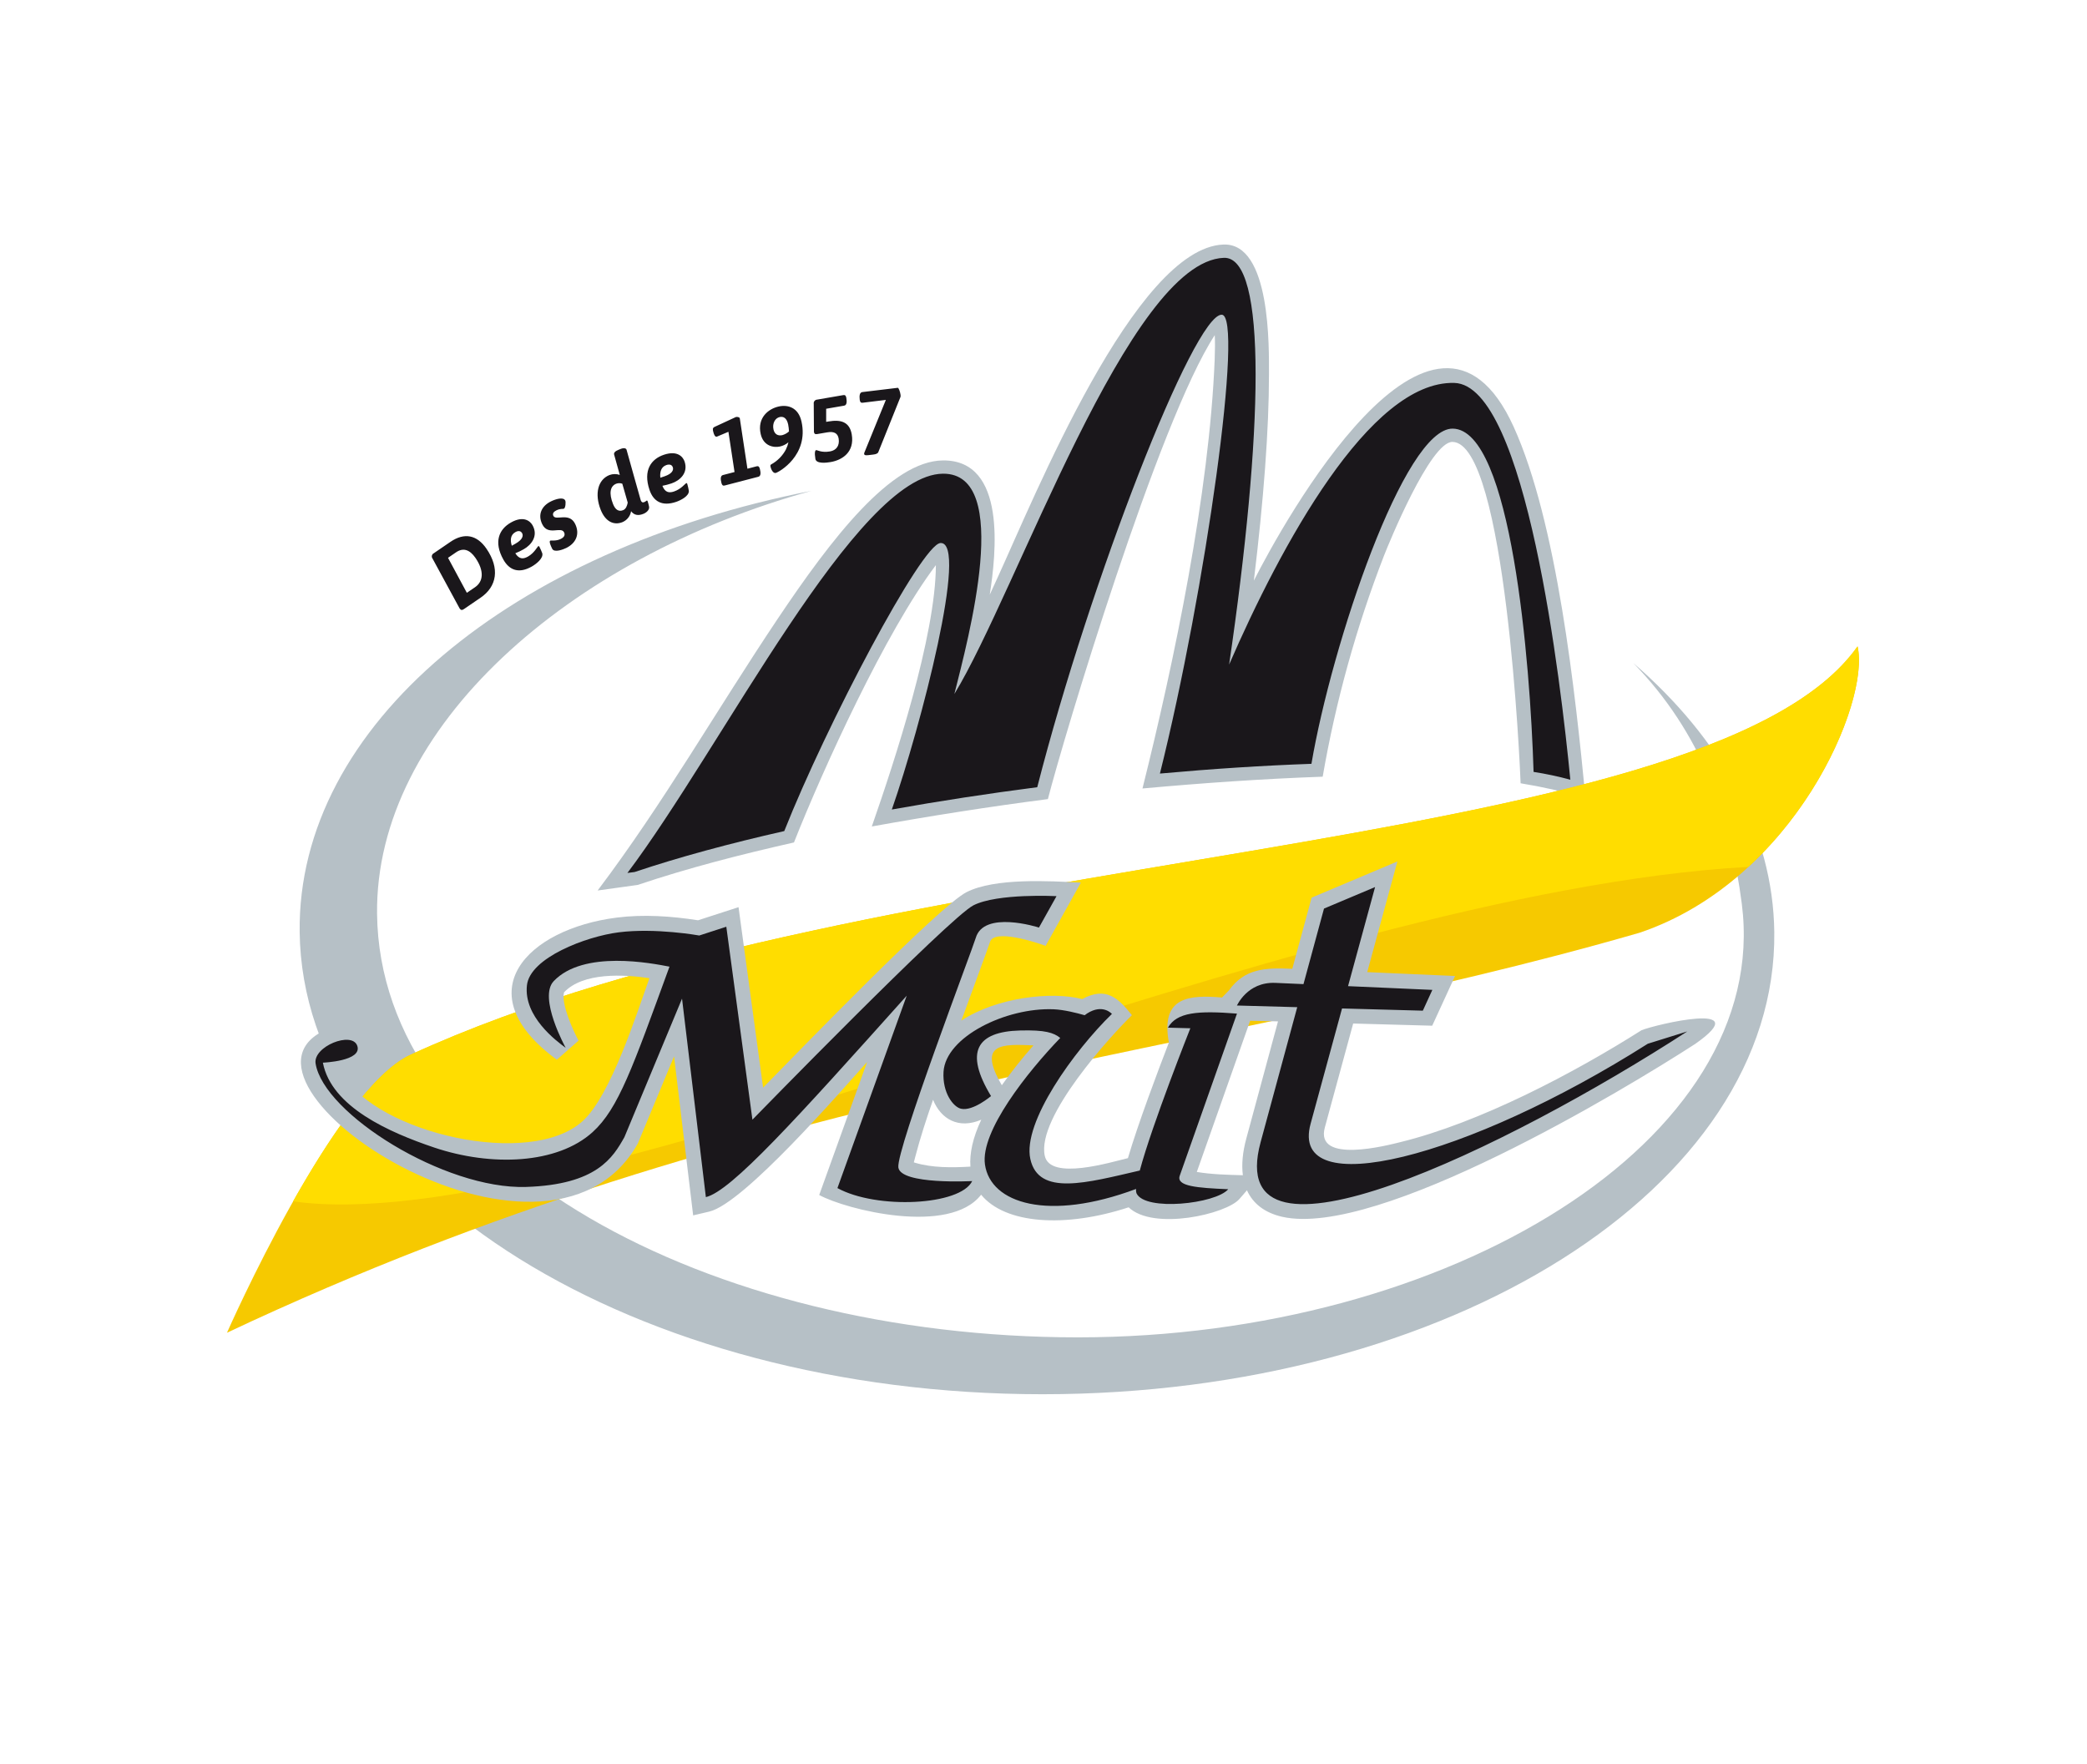 <svg width="239" height="202" viewBox="0 0 239 202" fill="none" xmlns="http://www.w3.org/2000/svg">
<g filter="url(#filter0_d_1_446)">
<path d="M229 0V172.577C193.452 183.052 156.558 188.246 119.5 187.991C79.415 187.991 41.911 182.358 10 172.577V0H229Z" fill="white"/>
</g>
<path d="M34.317 106.735C34.034 83 58.7 62.929 92.936 56.206C65.118 63.862 42.94 83.316 43.181 104.655C43.501 132.889 81.044 153.146 123.437 153.146C165.829 153.146 202.956 130.588 199.468 103.493C198.17 93.425 194.803 83.885 187.053 75.936C197.08 84.614 203.05 95.246 203.189 106.739C203.533 135.965 166.02 159.659 119.386 159.659C72.751 159.659 34.675 135.965 34.317 106.735ZM107.176 64.725C107.146 72.833 102.492 87.035 99.839 94.642C106.545 93.436 113.245 92.382 120.003 91.507C121.779 84.565 132.675 48.217 139.112 38.379C139.154 39.146 139.146 40.107 139.101 41.236C138.484 56.446 134.475 75.743 130.835 90.292C137.712 89.668 144.568 89.188 151.472 88.942C152.968 80.296 155.32 71.82 158.491 63.639C159.008 62.303 163.804 50.564 166.336 50.605C172.451 50.697 174.09 88.168 174.138 89.696C176.645 90.106 179.125 90.662 181.566 91.362C180.414 79.452 178.314 59.813 173.338 48.867C164.141 28.632 146.857 60.038 143.589 66.487C144.709 57.262 145.323 49.134 145.321 42.861C145.319 39.87 145.552 27.801 140.109 28.003C130.016 28.379 118.468 56.92 114.253 66.123L113.345 68.098C114.069 63.435 115.309 52.668 107.993 52.725C102.055 52.771 95.243 61.633 89.035 70.9C82.098 81.254 75.961 92.02 68.441 101.974L73.023 101.338C78.9 99.365 84.89 97.837 90.924 96.473C94.267 88.025 101.42 72.336 107.168 64.725" fill="#B6C0C6"/>
<path d="M26 152.601C26 152.601 38.241 124.814 47.007 120.787C100.34 96.278 195.361 98.603 212.725 74.019C214.195 80.382 205.512 100.801 187.784 106.805C137.957 121.219 87.133 123.804 26.002 152.611" fill="#F6C900"/>
<path d="M200.214 99.271C148.119 102.147 65.45 142.114 33.565 137.57C37.662 130.309 42.741 122.744 46.999 120.787C100.34 96.278 195.36 98.603 212.725 74.019C213.795 78.65 209.485 90.728 200.214 99.271Z" fill="#FFDD00"/>
<path d="M112.36 136.806C108.739 141.508 96.888 138.529 93.815 136.844L99.298 121.619C96.321 124.922 85.206 137.805 81.227 138.743L79.379 139.177L77.192 120.974L73.039 130.96C62.501 149.64 23.303 123.719 37.535 117.832C42.648 115.72 45.028 121.678 39.589 123.029L39.312 123.096C43.232 129.748 60.713 133.837 66.729 128.378C69.967 125.441 72.944 115.959 74.372 112.015C71.438 111.585 66.787 111.317 64.591 113.638C64.249 114.992 65.655 118.063 66.258 119.166L63.768 121.354C53.265 113.666 60.349 106.383 70.627 105.078C73.684 104.689 76.899 104.909 79.94 105.385L84.576 103.883L87.39 124.55C91.666 120.191 107.559 103.752 110.692 102.161C113.935 100.514 120.19 100.884 123.781 101.073L119.742 108.314C118.633 107.902 113.814 106.329 113.37 107.88C113.235 108.338 111.791 112.212 110.097 116.868C114.104 114.236 120.355 113.489 123.933 114.407C126.669 112.926 128.069 114.296 129.626 116.253C127.337 118.478 118.666 127.901 119.647 132.364C120.279 135.233 127.266 133.068 129.167 132.624C130.322 128.696 132.601 122.647 133.858 119.391C132.87 114.038 136.294 113.936 139.95 114.226L140.729 113.421C142.563 110.872 144.935 110.806 147.992 110.939L150.204 102.793L160.028 98.649L156.573 111.321L166.63 111.764L164.015 117.458L154.963 117.208L151.717 129.116C150.562 133.352 158.99 131.127 160.304 130.806C169.464 128.573 180.301 122.848 187.985 117.975C189.552 117.331 201.242 114.555 194.146 119.536C185.977 124.826 157.773 141.81 146.843 139.342C144.832 138.885 143.486 137.827 142.8 136.305L141.938 137.3C140.427 139.046 132.068 140.953 129.25 138.254C121.97 140.639 115.103 140.177 112.354 136.806M143.165 116.893L137.056 134.205C138.731 134.486 140.568 134.535 142.332 134.581C142.169 133.344 142.304 131.918 142.734 130.343L146.355 116.963L143.165 116.893ZM114.729 124.272C115.854 122.688 117.062 121.165 118.35 119.711C114.786 119.562 111.895 119.413 114.729 124.272ZM104.65 133.105L104.805 133.155C106.76 133.736 108.981 133.718 111.131 133.595C111.02 132.085 111.4 130.293 112.374 128.221C109.781 129.335 107.748 128.157 106.853 125.938C106.1 128.094 105.39 130.269 104.817 132.463L104.65 133.105Z" fill="#B6C0C6"/>
<path d="M141.646 115.145C141.646 115.227 142.784 112.407 146.071 112.554L149.273 112.695L151.622 104.046L157.472 101.58L154.376 112.928L164.031 113.355L162.941 115.736L153.688 115.483L150.09 128.678C147.578 137.844 168.032 132.636 188.705 119.522L193.222 118.114C172.74 131.389 139.858 147.406 144.363 130.798L148.557 115.336L141.646 115.145ZM72.673 99.858C77.77 98.148 83.581 96.578 89.812 95.171C94.639 82.986 105.539 62.299 107.701 62.184C110.96 61.997 105.459 83.161 102.132 92.701C107.577 91.726 113.178 90.871 118.784 90.145C124.861 66.41 136.708 36.038 139.904 36.038C142.487 36.03 138.062 67.643 132.832 88.584C138.846 88.039 144.699 87.661 150.184 87.468C152.522 73.718 160.831 49 166.37 49.084C173.06 49.187 175.24 75.818 175.623 88.393C177.042 88.612 178.447 88.911 179.832 89.288C178.758 78.215 174.784 44.08 166.547 43.85C156.842 43.581 146.612 62.625 140.757 76.103C144.623 49.73 145.182 29.338 140.153 29.525C129.308 29.927 116.481 67.7 109.294 79.471C110.891 73.096 116.017 54.183 107.991 54.245C98.121 54.322 82.692 85.595 71.85 99.965L72.673 99.858ZM36.976 121.69C36.976 121.69 41.54 121.517 40.911 119.751C40.307 118.053 35.828 119.837 36.142 121.79C37.067 127.541 50.909 136.216 60.244 135.921C68.366 135.663 70.201 132.539 71.508 130.214L78.106 114.358L80.835 137.087C83.729 136.407 91.093 128.251 103.835 114.022L95.902 136.053C100.418 138.525 109.982 138.051 111.336 135.249C111.336 135.249 103.146 135.695 102.878 133.69C102.61 131.685 111.404 108.574 111.738 107.415C112.655 104.227 118.804 106.16 118.979 106.22L120.991 102.622C120.991 102.622 114.24 102.268 111.477 103.672C108.713 105.076 86.167 128.219 86.167 128.219L83.176 106.124L80.079 107.129C80.079 107.129 75.078 106.226 70.848 106.765C67.109 107.24 60.697 109.674 60.345 112.824C59.943 116.412 63.718 119.212 64.78 119.988C64.78 119.988 61.614 114.252 63.408 112.357C66.828 108.753 74.64 110.307 76.669 110.696C72.445 122.251 70.836 126.94 67.87 129.639C63.812 133.32 56.254 133.61 49.712 131.405C44.608 129.683 37.958 126.779 36.976 121.694M127.343 116.116C127.343 116.116 126.303 114.897 124.493 116.056C124.412 116.108 124.32 116.173 124.215 116.257C123.312 115.998 121.827 115.623 120.663 115.577C115.21 115.354 108.293 118.729 108.051 122.74C107.911 125.154 109.174 126.763 110.049 126.964C111.416 127.286 113.504 125.5 113.492 125.518C110.421 120.447 111.841 118.138 116.817 118.005C119.679 117.929 120.669 118.254 121.419 118.86C117.672 122.75 112.253 129.548 112.796 133.354C113.434 137.821 120.053 139.907 130.106 136.15C130.084 136.32 130.101 136.494 130.155 136.657C131.136 138.739 139.206 137.864 140.656 136.184C137.098 136.029 134.672 135.85 135.103 134.633L141.656 116.072C137.189 115.72 134.765 115.903 133.751 117.681L136.316 117.75C136.316 117.75 131.931 128.784 130.527 134.042C124.472 135.438 118.937 137.025 117.992 132.722C117.07 128.535 123.008 120.314 127.343 116.098M52.635 69.675C52.776 69.876 52.905 69.902 53.134 69.745L55.043 68.44C56.909 67.163 57.255 65.095 55.712 62.838C54.622 61.245 53.176 60.959 51.583 62.05L49.674 63.355C49.621 63.381 49.575 63.419 49.538 63.465C49.501 63.512 49.474 63.566 49.461 63.623C49.447 63.681 49.446 63.741 49.459 63.799C49.471 63.857 49.496 63.911 49.532 63.959L52.635 69.675ZM53.462 67.883L51.307 63.878L52.235 63.242C53.039 62.693 53.788 62.931 54.447 63.884C55.453 65.35 55.377 66.577 54.397 67.247L53.462 67.883ZM60.469 63.731C59.938 64.031 59.464 64.073 59.013 63.357C59.347 63.225 59.671 63.069 59.983 62.89C60.872 62.388 61.66 61.35 60.988 60.153C60.725 59.686 59.973 59.008 58.508 59.837C57.179 60.587 56.485 62.026 57.657 64.101C58.343 65.308 59.432 65.71 60.896 64.878C61.391 64.598 62.242 63.94 62.103 63.365C62.01 63.115 61.903 62.871 61.783 62.633C61.712 62.506 61.676 62.526 61.64 62.548C61.54 62.599 61.188 63.325 60.469 63.731ZM59.013 60.939C59.327 60.76 59.617 60.76 59.792 61.056C59.938 61.318 59.888 61.772 59.043 62.251L58.611 62.494C58.41 61.865 58.452 61.253 59.013 60.939ZM63.728 58.439C64.201 58.208 64.458 58.312 64.579 58.254C64.764 58.162 64.816 57.494 64.73 57.317C64.512 56.872 63.609 57.164 63.1 57.413C62.05 57.924 61.548 58.896 62.095 60.028C62.767 61.402 64.245 60.241 64.595 60.958C64.744 61.263 64.617 61.521 64.209 61.72C63.662 61.987 63.117 61.863 63.034 61.903C62.952 61.943 62.843 62.029 63.235 62.838C63.481 63.339 64.561 62.89 64.844 62.752C65.949 62.211 66.437 61.167 65.866 59.998C65.186 58.608 63.654 59.674 63.368 59.071C63.249 58.809 63.39 58.602 63.724 58.439H63.728ZM73.682 58.842C74.018 58.707 74.413 58.383 74.328 58.007C74.288 57.802 74.234 57.601 74.167 57.403C74.133 57.317 74.105 57.305 74.049 57.329C73.97 57.394 73.884 57.45 73.793 57.496C73.592 57.576 73.467 57.516 73.379 57.295C73.341 57.198 71.748 51.488 71.748 51.488C71.687 51.335 71.466 51.256 71.082 51.407L70.814 51.516C70.44 51.665 70.271 51.854 70.331 52.063C70.331 52.063 70.595 53.002 70.977 54.384C70.593 54.252 70.175 54.256 69.794 54.398C68.479 54.921 68.065 56.53 68.789 58.373C69.328 59.727 70.279 60.183 71.267 59.799C71.528 59.692 71.757 59.521 71.933 59.301C72.109 59.081 72.226 58.82 72.272 58.542C72.622 59.006 73.093 59.077 73.678 58.842H73.682ZM71.886 57.556C71.816 57.94 71.669 58.298 71.353 58.423C70.854 58.624 70.466 58.377 70.203 57.715C69.716 56.486 69.869 55.669 70.569 55.392C70.793 55.309 71.04 55.309 71.265 55.392C71.514 56.247 71.733 57.047 71.886 57.556ZM77.216 56.273C76.639 56.474 76.165 56.42 75.857 55.631C76.209 55.564 76.557 55.473 76.897 55.358C77.866 55.032 78.836 54.161 78.399 52.858C78.228 52.349 77.619 51.542 76.024 52.077C74.576 52.564 73.622 53.843 74.38 56.1C74.825 57.421 75.821 58.013 77.416 57.476C77.953 57.297 78.912 56.81 78.888 56.219C78.843 55.956 78.784 55.697 78.713 55.44C78.667 55.303 78.626 55.316 78.588 55.33C78.474 55.37 77.993 56.009 77.21 56.273H77.216ZM76.309 53.256C76.653 53.141 76.943 53.195 77.052 53.517C77.148 53.803 77.011 54.239 76.092 54.549L75.621 54.706C75.549 54.054 75.708 53.459 76.311 53.256H76.309ZM86.847 54.595C87.137 54.519 87.137 54.147 87.016 53.686C86.952 53.437 86.843 53.348 86.662 53.395L85.594 53.674L84.719 47.895C84.687 47.775 84.435 47.712 84.266 47.757L81.853 48.875C81.575 49 81.613 49.183 81.69 49.478C81.766 49.774 81.891 50.058 82.092 50.005L83.418 49.446L84.118 54.054L82.788 54.4C82.498 54.477 82.5 54.849 82.619 55.309C82.683 55.559 82.792 55.647 82.973 55.601L86.847 54.595ZM90.013 51.452C89.634 52.176 89.05 52.774 88.335 53.171C88.221 53.228 88.203 53.286 88.245 53.477C88.299 53.718 88.521 54.229 88.832 54.159C89.186 54.081 92.654 52.148 91.783 48.26C91.421 46.65 90.214 46.316 89.168 46.552C87.99 46.815 86.696 47.845 87.113 49.7C87.424 51.09 88.611 51.289 89.307 51.134C89.669 51.056 90.007 50.89 90.289 50.649C90.229 50.927 90.135 51.197 90.007 51.452H90.013ZM89.587 49.83C89.064 49.947 88.7 49.702 88.581 49.187C88.422 48.483 88.764 47.877 89.287 47.759C89.709 47.664 90.091 47.853 90.258 48.599C90.309 48.865 90.341 49.134 90.355 49.404C90.135 49.604 89.872 49.75 89.587 49.83ZM95.044 51.695C94.056 51.864 93.599 51.524 93.457 51.548C93.346 51.568 93.255 51.816 93.378 52.554C93.479 53.133 94.627 52.998 95.126 52.912C96.45 52.684 97.886 51.775 97.54 49.742C97.292 48.308 96.291 48.018 94.877 48.264L94.611 48.308V46.809L96.667 46.455C96.971 46.403 97.001 46.031 96.92 45.562C96.876 45.309 96.775 45.21 96.592 45.242L93.591 45.759C93.531 45.761 93.473 45.776 93.419 45.802C93.365 45.828 93.317 45.866 93.279 45.912C93.241 45.959 93.213 46.013 93.198 46.07C93.182 46.128 93.179 46.189 93.189 46.248C93.201 49.106 93.205 49.442 93.211 49.466C93.251 49.7 93.364 49.744 93.614 49.702L94.724 49.511C95.556 49.366 95.941 49.645 96.041 50.227C96.168 51.019 95.79 51.566 95.048 51.695H95.044ZM98.773 46.121L101.448 45.794L99.006 51.781C98.973 51.843 98.956 51.913 98.958 51.983C98.982 52.184 99.3 52.139 99.561 52.107L99.992 52.055C100.289 52.019 100.511 51.95 100.583 51.775L103.127 45.441C103.14 45.362 103.14 45.281 103.127 45.202C103.087 44.874 102.914 44.398 102.812 44.41L98.753 44.898C98.447 44.937 98.397 45.301 98.455 45.777C98.487 46.041 98.582 46.144 98.777 46.121H98.773Z" fill="#1A171B"/>
<defs>
<filter id="filter0_d_1_446" x="0" y="-6" width="239" height="208" filterUnits="userSpaceOnUse" color-interpolation-filters="sRGB">
<feFlood flood-opacity="0" result="BackgroundImageFix"/>
<feColorMatrix in="SourceAlpha" type="matrix" values="0 0 0 0 0 0 0 0 0 0 0 0 0 0 0 0 0 0 127 0" result="hardAlpha"/>
<feOffset dy="4"/>
<feGaussianBlur stdDeviation="5"/>
<feComposite in2="hardAlpha" operator="out"/>
<feColorMatrix type="matrix" values="0 0 0 0 0 0 0 0 0 0 0 0 0 0 0 0 0 0 0.3 0"/>
<feBlend mode="normal" in2="BackgroundImageFix" result="effect1_dropShadow_1_446"/>
<feBlend mode="normal" in="SourceGraphic" in2="effect1_dropShadow_1_446" result="shape"/>
</filter>
</defs>
</svg>
